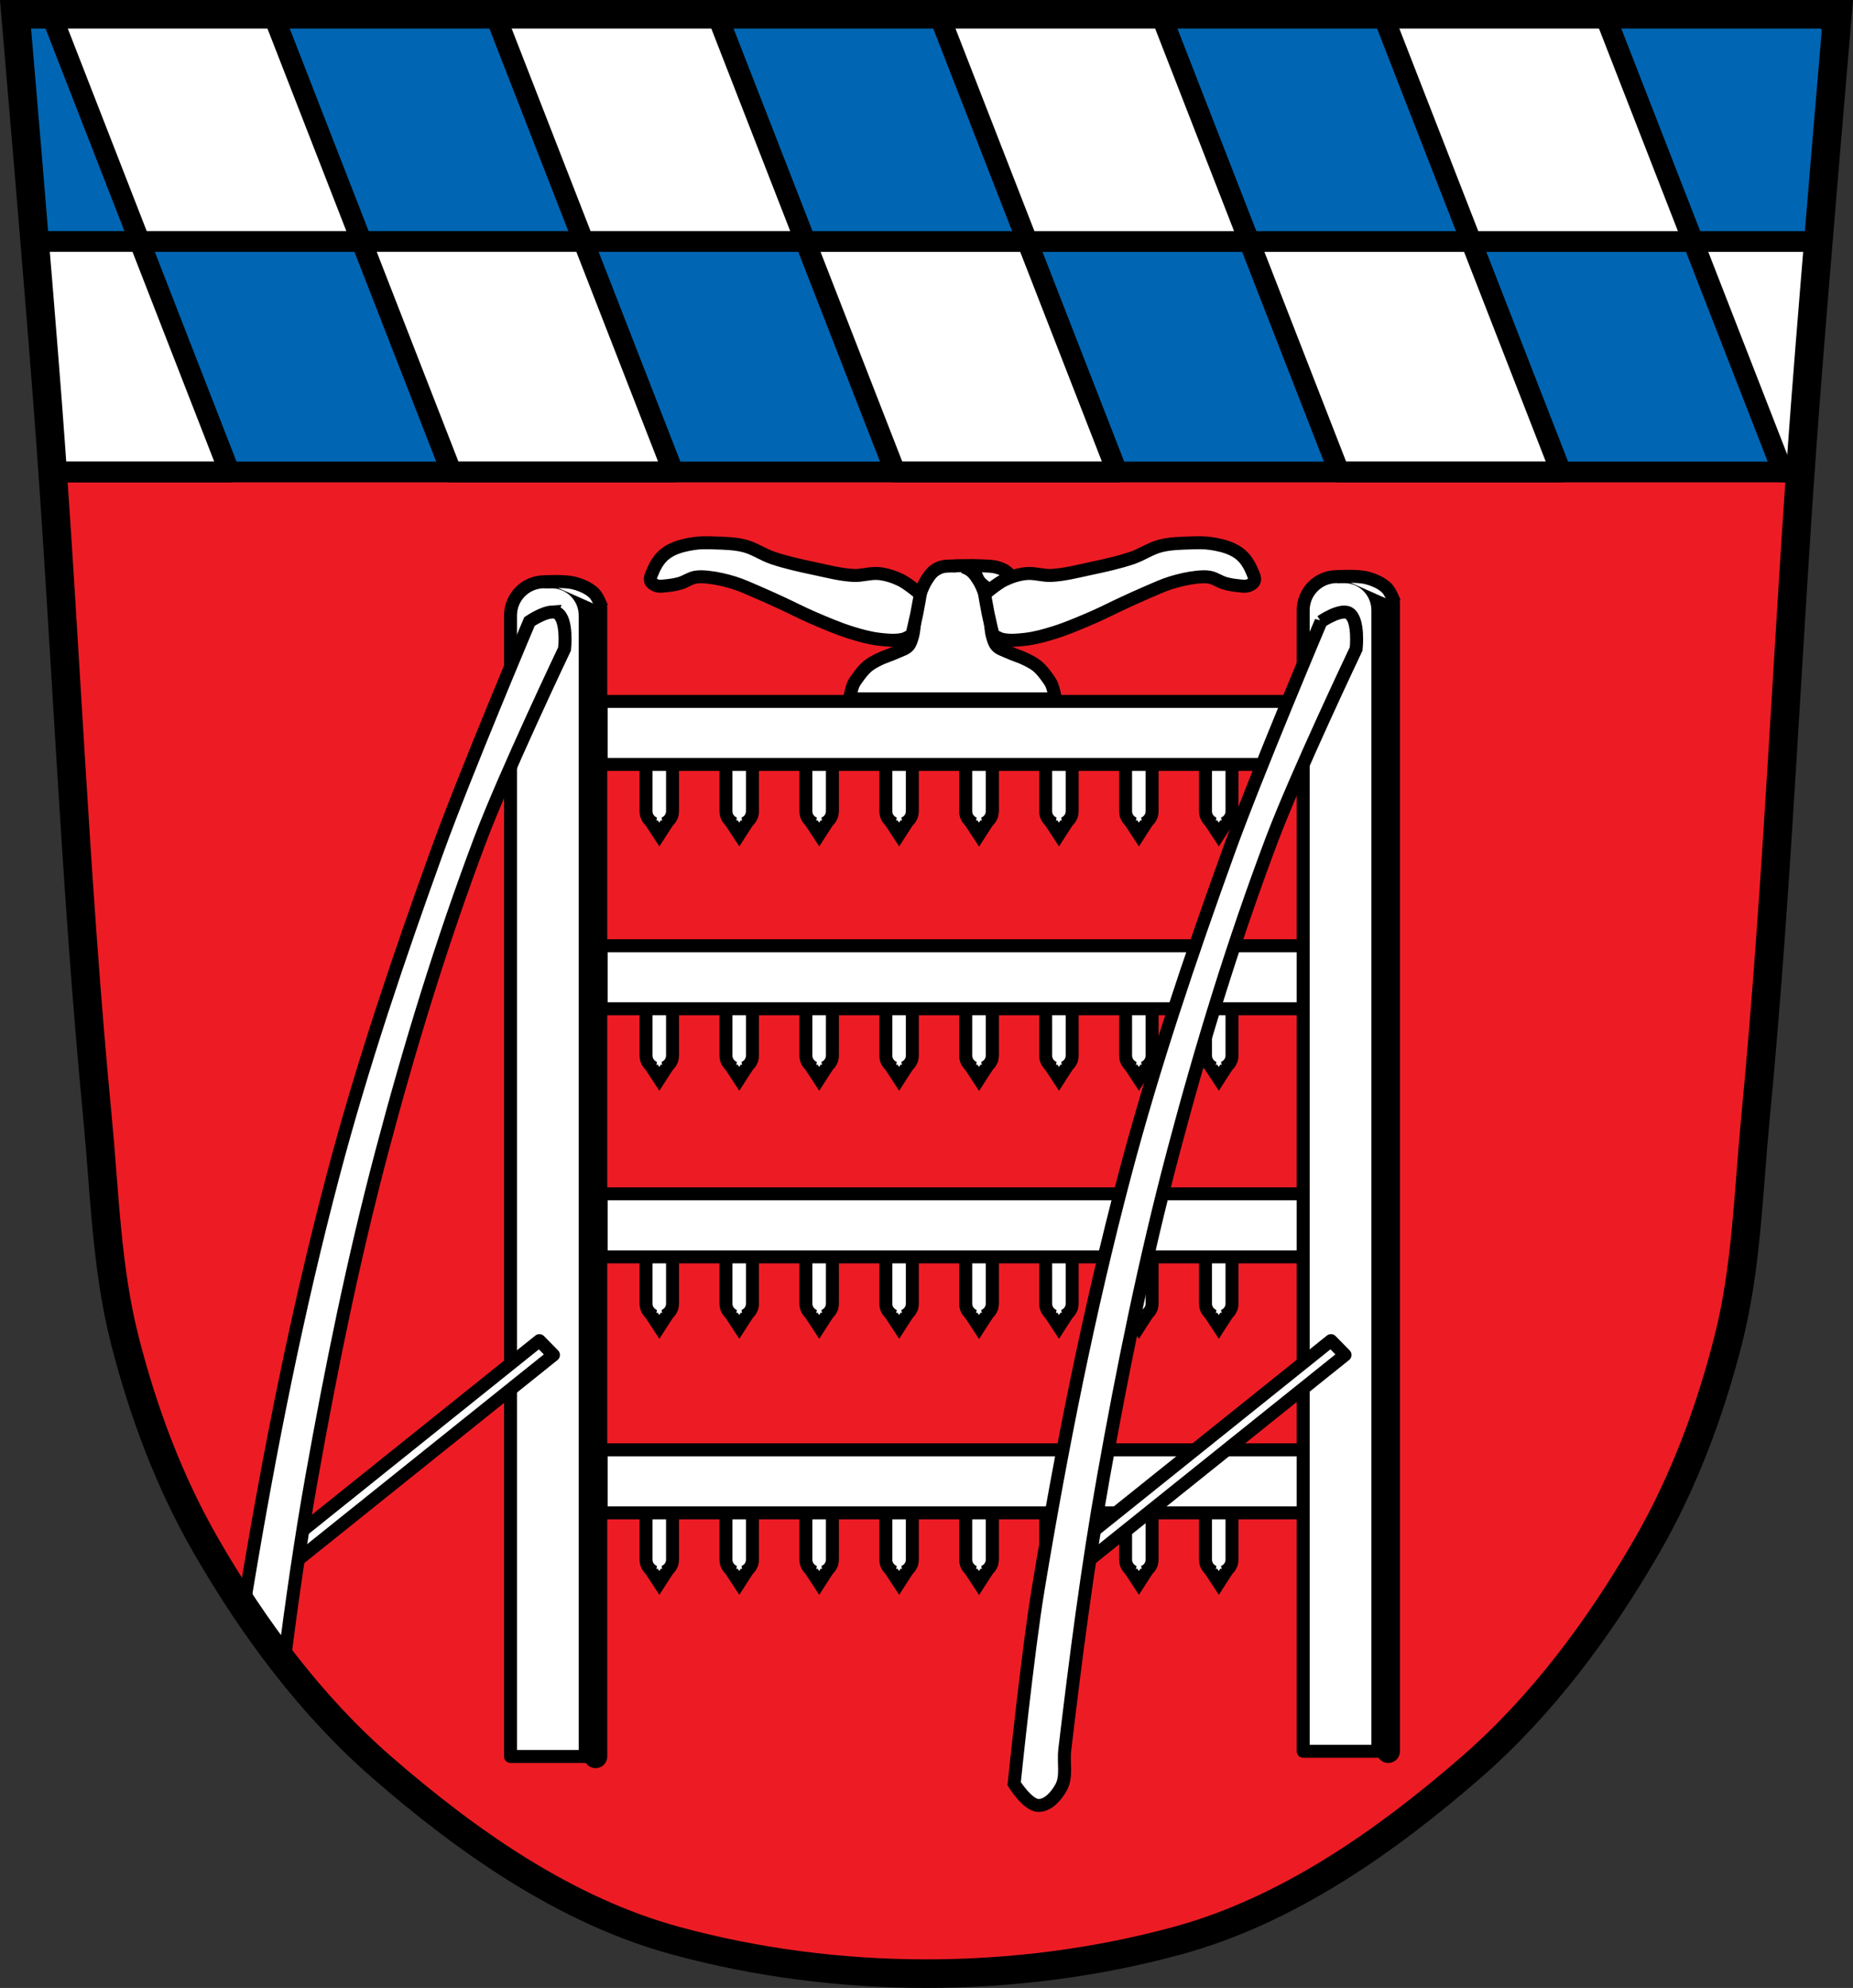 <?xml version="1.0" encoding="UTF-8" standalone="no"?>
<svg
   xmlns:dc="http://purl.org/dc/elements/1.1/"
   xmlns:cc="http://creativecommons.org/ns#"
   xmlns:rdf="http://www.w3.org/1999/02/22-rdf-syntax-ns#"
   xmlns:svg="http://www.w3.org/2000/svg"
   xmlns="http://www.w3.org/2000/svg"
   xmlns:xlink="http://www.w3.org/1999/xlink"
   xmlns:sodipodi="http://sodipodi.sourceforge.net/DTD/sodipodi-0.dtd"
   xmlns:inkscape="http://www.inkscape.org/namespaces/inkscape"
   viewBox="0 0 714.023 765.98"
   version="1.1"
   id="svg1612"
   sodipodi:docname="Wappen_von_Geiselhöring.svg"
   inkscape:version="0.92.5 (2060ec1f9f, 2020-04-08)"
   width="714.023"
   height="765.98">
  <rect x="0" y="0" width="714.023" height="765.98" fill="#333333" stroke="none"/>
  <sodipodi:namedview
     pagecolor="#ffffff"
     bordercolor="#666666"
     borderopacity="1"
     objecttolerance="10"
     gridtolerance="10"
     guidetolerance="10"
     inkscape:pageopacity="0"
     inkscape:pageshadow="2"
     inkscape:window-width="1920"
     inkscape:window-height="1046"
     id="namedview1614"
     showgrid="false"
     inkscape:zoom="1.0352752"
     inkscape:cx="141.60996"
     inkscape:cy="267.07876"
     inkscape:window-x="-11"
     inkscape:window-y="-11"
     inkscape:window-maximized="1"
     inkscape:current-layer="svg1612"
     inkscape:snap-global="false"
     fit-margin-top="0"
     fit-margin-left="0"
     fit-margin-right="0"
     fit-margin-bottom="0" />
  <defs
     id="defs1425">
    <path
       id="0"
       d="m -456.03,386.22 c -2.58,0.26 -4.594,2.443 -4.594,5.094 v 16.25 c 0,2.204 1.394,4.064 3.344,4.781 h -0.969 l 1.375,2.094 1.375,2.094 1.344,-2.094 1.375,-2.094 h -1 c 1.963,-0.71 3.375,-2.567 3.375,-4.781 v -16.25 c 0,-2.828 -2.266,-5.094 -5.094,-5.094 -0.177,0 -0.359,-0.017 -0.531,0 z"
       inkscape:connector-curvature="0"
       style="fill:#ffffff;stroke:#000000;stroke-width:5;stroke-linecap:round" />
    <path
       id="1"
       d="m -601.13,365.26 h 278.91 v 24.281 h -278.91 z"
       inkscape:connector-curvature="0"
       style="fill:#ffffff;stroke:#000000;stroke-width:5;stroke-linecap:round" />
    <path
       id="2"
       d="m -517.62,386.22 c -2.58,0.26 -4.594,2.443 -4.594,5.094 v 16.25 c 0,2.204 1.394,4.064 3.344,4.781 h -0.969 l 1.375,2.094 1.375,2.094 1.344,-2.094 1.375,-2.094 h -1 c 1.963,-0.71 3.375,-2.567 3.375,-4.781 v -16.25 c 0,-2.828 -2.266,-5.094 -5.094,-5.094 -0.177,0 -0.359,-0.017 -0.531,0 z"
       inkscape:connector-curvature="0"
       style="fill:#ffffff;stroke:#000000;stroke-width:5;stroke-linecap:round" />
    <path
       id="3"
       d="m -579.22,386.22 c -2.58,0.26 -4.594,2.443 -4.594,5.094 v 16.25 c 0,2.204 1.394,4.064 3.344,4.781 h -0.969 l 1.375,2.094 1.375,2.094 1.344,-2.094 1.375,-2.094 h -1 c 1.963,-0.71 3.375,-2.567 3.375,-4.781 v -16.25 c 0,-2.828 -2.266,-5.094 -5.094,-5.094 -0.177,0 -0.359,-0.017 -0.531,0 z"
       inkscape:connector-curvature="0"
       style="fill:#ffffff;stroke:#000000;stroke-width:5;stroke-linecap:round" />
    <path
       id="4"
       d="m -425.23,386.22 c -2.58,0.26 -4.594,2.443 -4.594,5.094 v 16.25 c 0,2.204 1.394,4.064 3.344,4.781 h -0.969 l 1.375,2.094 1.375,2.094 1.344,-2.094 1.375,-2.094 h -1 c 1.963,-0.71 3.375,-2.567 3.375,-4.781 v -16.25 c 0,-2.828 -2.266,-5.094 -5.094,-5.094 -0.177,0 -0.359,-0.017 -0.531,0 z"
       inkscape:connector-curvature="0"
       style="fill:#ffffff;stroke:#000000;stroke-width:5;stroke-linecap:round" />
    <path
       id="5"
       d="m -363.64,386.22 c -2.58,0.26 -4.594,2.443 -4.594,5.094 v 16.25 c 0,2.204 1.394,4.064 3.344,4.781 h -0.969 l 1.375,2.094 1.375,2.094 1.344,-2.094 1.375,-2.094 h -1 c 1.963,-0.71 3.375,-2.567 3.375,-4.781 v -16.25 c 0,-2.828 -2.266,-5.094 -5.094,-5.094 -0.177,0 -0.359,-0.017 -0.531,0 z"
       inkscape:connector-curvature="0"
       style="fill:#ffffff;stroke:#000000;stroke-width:5;stroke-linecap:round" />
    <path
       id="6"
       d="m -486.82,386.22 c -2.58,0.26 -4.594,2.443 -4.594,5.094 v 16.25 c 0,2.204 1.394,4.064 3.344,4.781 h -0.969 l 1.375,2.094 1.375,2.094 1.344,-2.094 1.375,-2.094 h -1 c 1.963,-0.71 3.375,-2.567 3.375,-4.781 v -16.25 c 0,-2.828 -2.266,-5.094 -5.094,-5.094 -0.177,0 -0.359,-0.017 -0.531,0 z"
       inkscape:connector-curvature="0"
       style="fill:#ffffff;stroke:#000000;stroke-width:5;stroke-linecap:round" />
    <path
       id="7"
       d="m -548.42,386.22 c -2.58,0.26 -4.594,2.443 -4.594,5.094 v 16.25 c 0,2.204 1.394,4.064 3.344,4.781 h -0.969 l 1.375,2.094 1.375,2.094 1.344,-2.094 1.375,-2.094 h -1 c 1.963,-0.71 3.375,-2.567 3.375,-4.781 v -16.25 c 0,-2.828 -2.266,-5.094 -5.094,-5.094 -0.177,0 -0.359,-0.017 -0.531,0"
       inkscape:connector-curvature="0"
       style="stroke-width:5;stroke-linecap:round" />
    <path
       id="8"
       d="m -394.43,386.22 c -2.58,0.26 -4.594,2.443 -4.594,5.094 v 16.25 c 0,2.204 1.394,4.064 3.344,4.781 h -0.969 l 1.375,2.094 1.375,2.094 1.344,-2.094 1.375,-2.094 h -1 c 1.963,-0.71 3.375,-2.567 3.375,-4.781 v -16.25 c 0,-2.828 -2.266,-5.094 -5.094,-5.094 -0.177,0 -0.359,-0.017 -0.531,0"
       inkscape:connector-curvature="0"
       style="stroke-width:5;stroke-linecap:round" />
  </defs>
  <path
     style="fill:#ed1c24;fill-opacity:1;stroke:none;stroke-width:11;stroke-linecap:butt;stroke-linejoin:miter;stroke-miterlimit:4;stroke-dasharray:none;stroke-opacity:1"
     d="m 5.992,5.505 c 0,0 8.574,100.025 12.385,150.075 6.978,91.637 10.391,183.551 19.193,275.034 2.761,28.694 3.409,57.892 10.539,85.841 7.056,27.658 17.234,54.923 31.568,79.679 18.093,31.249 40.194,61.131 67.548,84.906 32.975,28.66 70.783,55.196 113.114,66.733 62.13,16.934 131.218,16.934 193.348,0 42.331,-11.537 80.139,-38.074 113.114,-66.733 27.355,-23.775 49.455,-53.658 67.548,-84.906 14.334,-24.756 24.512,-52.021 31.568,-79.679 7.13,-27.949 7.778,-57.147 10.539,-85.841 8.802,-91.483 12.214,-183.398 19.193,-275.034 3.811,-50.05 12.385,-150.075 12.385,-150.075 z"
     id="path1009-1-7-5-2-2-9"
     inkscape:connector-curvature="0"
     sodipodi:nodetypes="cssscsaascssscc" />
  <path
     style="fill:#0066b3;stroke:none;stroke-width:8;stroke-linejoin:round;stroke-miterlimit:4;stroke-dasharray:none;fill-opacity:1"
     d="M 5.992 5.5 C 5.992 5.5 14.566 105.525 18.377 155.574 C 19.044 164.331 19.67 173.092 20.279 181.854 L 693.744 181.854 C 694.354 173.092 694.98 164.331 695.646 155.574 C 699.458 105.525 708.031 5.5 708.031 5.5 L 5.992 5.5 z "
     id="path1429" />
  <path
     style="fill:#ffffff;stroke:#000000;stroke-width:5;stroke-linecap:round"
     d="m 375,217.924 c -3.463,-0.024 -7.438,0.094 -7.438,0.094 0,0 0.401,0.044 0.969,0.094 -0.826,-0.034 -1.5,-0.031 -1.5,-0.031 0,0 -2.669,-0.043 -3.938,0.313 -1.177,0.33 -2.334,0.882 -3.281,1.656 -1.237,1.01 -2.126,2.393 -2.969,3.75 -0.8,1.288 -1.385,2.725 -1.969,4.125 -0.626,1.501 -1.254,3.01 -1.625,4.594 -0.427,1.823 -0.42,3.705 -0.656,5.563 -0.306,2.409 -0.326,4.885 -1,7.219 -0.367,1.27 -0.722,2.66 -1.625,3.625 -1.103,1.18 -2.821,1.592 -4.281,2.281 -2.351,1.11 -4.901,1.791 -7.219,2.969 -1.489,0.756 -2.981,1.541 -4.25,2.625 -1.534,1.31 -2.758,2.958 -3.938,4.594 -0.559,0.776 -1.125,1.558 -1.5,2.438 -0.734,1.721 -1.469,5.438 -1.469,5.438 h 37.41 4.594 37.41 c 0,0 -0.735,-3.717 -1.469,-5.438 -0.375,-0.88 -0.909,-1.661 -1.469,-2.438 -1.179,-1.636 -2.404,-3.284 -3.938,-4.594 -1.269,-1.084 -2.793,-1.869 -4.281,-2.625 -2.318,-1.177 -4.868,-1.859 -7.219,-2.969 -1.46,-0.69 -3.147,-1.102 -4.25,-2.281 -0.903,-0.965 -1.29,-2.355 -1.656,-3.625 -0.674,-2.333 -0.663,-4.81 -0.969,-7.219 -0.236,-1.857 -0.229,-3.74 -0.656,-5.563 -0.371,-1.583 -1.03,-3.093 -1.656,-4.594 -0.579,-1.387 -1.149,-2.815 -1.938,-4.094 0.13,0.197 0.279,0.389 0.438,0.563 1.118,1.221 2.523,2.141 3.938,3 1.168,0.709 2.353,1.799 3.719,1.75 1.505,-0.054 3.062,-0.962 3.938,-2.188 0.754,-1.055 1.017,-2.581 0.719,-3.844 -0.267,-1.129 -1.189,-2.055 -2.094,-2.781 -1.093,-0.878 -2.49,-1.387 -3.844,-1.75 -1.914,-0.514 -3.927,-0.466 -5.906,-0.563 -0.879,-0.043 -1.971,-0.086 -3.125,-0.094 z m -3.906,0.5 c 1.33,0.244 2.728,0.628 3.563,1.219 1.33,0.941 1.637,2.78 2.531,4.156 -0.843,-1.357 -1.701,-2.739 -2.938,-3.75 -0.914,-0.747 -2.02,-1.291 -3.156,-1.625 z"
     id="path1462"
     inkscape:connector-curvature="0" />
  <path
     style="fill:#ffffff;stroke:#000000;stroke-width:5;stroke-linecap:round"
     d="m 379.4,228.914 c 0,0 4.694,-3.984 7.425,-5.337 2.609,-1.292 5.46,-2.223 8.353,-2.552 3.312,-0.377 6.648,0.868 9.977,0.696 4.94,-0.255 9.781,-1.518 14.617,-2.552 5.54,-1.184 11.11,-2.366 16.474,-4.176 3.743,-1.263 7.078,-3.659 10.905,-4.64 3.765,-0.965 7.717,-1.024 11.601,-1.16 2.629,-0.092 5.288,-0.162 7.889,0.232 2.857,0.432 5.749,1.068 8.353,2.32 1.548,0.744 3.01,1.752 4.176,3.02 1.525,1.661 2.653,3.703 3.48,5.801 0.406,1.03 1.068,2.205 0.696,3.248 -0.333,0.933 -1.386,1.528 -2.32,1.856 -1.241,0.435 -2.635,0.118 -3.944,0 -1.722,-0.155 -3.443,-0.45 -5.105,-0.928 -2,-0.576 -3.756,-1.926 -5.801,-2.32 -1.671,-0.322 -3.412,-0.179 -5.105,0 -3.304,0.35 -6.567,1.12 -9.745,2.088 -3.187,0.971 -6.214,2.41 -9.281,3.712 -3.122,1.326 -6.199,2.758 -9.281,4.176 -3.96,1.823 -7.828,3.846 -11.833,5.569 -4.882,2.099 -9.775,4.224 -14.849,5.801 -3.565,1.107 -7.196,2.124 -10.905,2.552 -2.996,0.346 -6.104,0.653 -9.05,0 -1.25,-0.277 -3.48,-1.624 -3.48,-1.624 0,0 -1.298,-5.401 -1.856,-8.121 -0.521,-2.541 -1.392,-7.657 -1.392,-7.657 z"
     id="path1464"
     inkscape:connector-curvature="0" />
  <path
     style="fill:#ffffff;stroke:#000000;stroke-width:5;stroke-linecap:round"
     d="m 354.63,228.914 c 0,0 -4.694,-3.984 -7.425,-5.337 -2.609,-1.292 -5.46,-2.223 -8.353,-2.552 -3.312,-0.377 -6.648,0.868 -9.977,0.696 -4.94,-0.255 -9.781,-1.518 -14.617,-2.552 -5.54,-1.184 -11.11,-2.366 -16.474,-4.176 -3.743,-1.263 -7.078,-3.659 -10.905,-4.64 -3.765,-0.965 -7.717,-1.024 -11.601,-1.16 -2.629,-0.092 -5.288,-0.162 -7.889,0.232 -2.857,0.432 -5.749,1.068 -8.353,2.32 -1.548,0.744 -3.01,1.752 -4.176,3.02 -1.525,1.661 -2.653,3.703 -3.48,5.801 -0.406,1.03 -1.068,2.205 -0.696,3.248 0.333,0.933 1.386,1.528 2.32,1.856 1.241,0.435 2.635,0.118 3.944,0 1.722,-0.155 3.443,-0.45 5.105,-0.928 2,-0.576 3.756,-1.926 5.801,-2.32 1.671,-0.322 3.412,-0.179 5.105,0 3.304,0.35 6.567,1.12 9.745,2.088 3.187,0.971 6.214,2.41 9.281,3.712 3.122,1.326 6.199,2.758 9.281,4.176 3.96,1.823 7.828,3.846 11.833,5.569 4.882,2.099 9.775,4.224 14.849,5.801 3.565,1.107 7.196,2.124 10.905,2.552 2.996,0.346 6.104,0.653 9.05,0 1.25,-0.277 3.48,-1.624 3.48,-1.624 0,0 1.298,-5.401 1.856,-8.121 0.521,-2.541 1.392,-7.657 1.392,-7.657 z"
     id="path1466"
     inkscape:connector-curvature="0" />
  <use
     style="fill:#ffffff;stroke:#000000"
     xlink:href="#0"
     id="use1470"
     x="0"
     y="0"
     width="100%"
     height="100%"
     transform="translate(832.75,193.384)" />
  <use
     style="fill:#ffffff;stroke:#000000"
     height="100%"
     width="100%"
     y="0"
     x="0"
     id="use1472"
     xlink:href="#2"
     transform="translate(832.75,193.384)" />
  <use
     style="fill:#ffffff;stroke:#000000"
     height="100%"
     width="100%"
     y="0"
     x="0"
     id="use1474"
     xlink:href="#7"
     transform="translate(832.75,193.384)" />
  <use
     style="fill:#ffffff;stroke:#000000"
     height="100%"
     width="100%"
     y="0"
     x="0"
     id="use1476"
     xlink:href="#3"
     transform="translate(832.75,193.384)" />
  <path
     style="fill:#ffffff;stroke:#000000;stroke-width:5;stroke-linecap:round"
     inkscape:connector-curvature="0"
     id="path1478"
     d="m 345.93,579.604 c -2.58,0.26 -4.594,2.443 -4.594,5.094 v 16.25 c 0,2.204 1.394,4.064 3.344,4.781 h -0.969 l 1.375,2.094 1.375,2.094 1.344,-2.094 1.375,-2.094 h -1 c 1.963,-0.71 3.375,-2.567 3.375,-4.781 v -16.25 c 0,-2.828 -2.266,-5.094 -5.094,-5.094 -0.177,0 -0.359,-0.017 -0.531,0 z" />
  <use
     style="fill:#ffffff;stroke:#000000"
     height="100%"
     width="100%"
     y="0"
     x="0"
     id="use1480"
     xlink:href="#4"
     transform="translate(832.75,193.384)" />
  <use
     style="fill:#ffffff;stroke:#000000"
     height="100%"
     width="100%"
     y="0"
     x="0"
     id="use1482"
     xlink:href="#8"
     transform="translate(832.75,193.384)" />
  <use
     style="fill:#ffffff;stroke:#000000"
     height="100%"
     width="100%"
     y="0"
     x="0"
     id="use1484"
     xlink:href="#5"
     transform="translate(832.75,193.384)" />
  <use
     style="fill:#ffffff;stroke:#000000"
     height="100%"
     width="100%"
     y="0"
     x="0"
     id="use1486"
     xlink:href="#0"
     transform="translate(832.75,193.384)" />
  <path
     style="fill:#ffffff;stroke:#000000;stroke-width:5;stroke-linecap:round"
     inkscape:connector-curvature="0"
     id="path1488"
     d="m 231.62,558.644 h 278.91 v 24.281 h -278.91 z" />
  <use
     style="fill:#ffffff;stroke:#000000"
     xlink:href="#0"
     id="use1494"
     x="0"
     y="0"
     width="100%"
     height="100%"
     transform="translate(832.75,94.744)" />
  <use
     style="fill:#ffffff;stroke:#000000"
     height="100%"
     width="100%"
     y="0"
     x="0"
     id="use1496"
     xlink:href="#2"
     transform="translate(832.75,94.744)" />
  <use
     style="fill:#ffffff;stroke:#000000"
     height="100%"
     width="100%"
     y="0"
     x="0"
     id="use1498"
     xlink:href="#7"
     transform="translate(832.75,94.744)" />
  <use
     style="fill:#ffffff;stroke:#000000"
     height="100%"
     width="100%"
     y="0"
     x="0"
     id="use1500"
     xlink:href="#3"
     transform="translate(832.75,94.744)" />
  <use
     style="fill:#ffffff;stroke:#000000"
     height="100%"
     width="100%"
     y="0"
     x="0"
     id="use1502"
     xlink:href="#6"
     transform="translate(832.75,94.744)" />
  <use
     style="fill:#ffffff;stroke:#000000"
     height="100%"
     width="100%"
     y="0"
     x="0"
     id="use1504"
     xlink:href="#4"
     transform="translate(832.75,94.744)" />
  <use
     style="fill:#ffffff;stroke:#000000"
     height="100%"
     width="100%"
     y="0"
     x="0"
     id="use1506"
     xlink:href="#8"
     transform="translate(832.75,94.744)" />
  <use
     style="fill:#ffffff;stroke:#000000"
     height="100%"
     width="100%"
     y="0"
     x="0"
     id="use1508"
     xlink:href="#5"
     transform="translate(832.75,94.744)" />
  <use
     style="fill:#ffffff;stroke:#000000"
     height="100%"
     width="100%"
     y="0"
     x="0"
     id="use1510"
     xlink:href="#0"
     transform="translate(832.75,94.744)" />
  <use
     style="fill:#ffffff;stroke:#000000"
     xlink:href="#1"
     id="use1514"
     x="0"
     y="0"
     width="100%"
     height="100%"
     transform="translate(832.75,94.744)" />
  <use
     style="fill:#ffffff;stroke:#000000"
     xlink:href="#0"
     id="use1518"
     x="0"
     y="0"
     width="100%"
     height="100%"
     transform="translate(832.75,-0.846)" />
  <use
     style="fill:#ffffff;stroke:#000000"
     height="100%"
     width="100%"
     y="0"
     x="0"
     id="use1520"
     xlink:href="#2"
     transform="translate(832.75,-0.846)" />
  <use
     height="100%"
     width="100%"
     y="0"
     x="0"
     style="fill:#ffffff;stroke:#000000"
     xlink:href="#7"
     id="A"
     transform="translate(832.75,-0.846)" />
  <use
     style="fill:#ffffff;stroke:#000000"
     height="100%"
     width="100%"
     y="0"
     x="0"
     id="use1523"
     xlink:href="#3"
     transform="translate(832.75,-0.846)" />
  <use
     style="fill:#ffffff;stroke:#000000"
     height="100%"
     width="100%"
     y="0"
     x="0"
     id="use1525"
     xlink:href="#6"
     transform="translate(832.75,-0.846)" />
  <use
     style="fill:#ffffff;stroke:#000000"
     height="100%"
     width="100%"
     y="0"
     x="0"
     id="use1527"
     xlink:href="#4"
     transform="translate(832.75,-0.846)" />
  <use
     height="100%"
     width="100%"
     y="0"
     x="0"
     style="fill:#ffffff;stroke:#000000"
     xlink:href="#8"
     id="B"
     transform="translate(832.75,-0.846)" />
  <use
     style="fill:#ffffff;stroke:#000000"
     height="100%"
     width="100%"
     y="0"
     x="0"
     id="use1530"
     xlink:href="#5"
     transform="translate(832.75,-0.846)" />
  <use
     style="fill:#ffffff;stroke:#000000"
     height="100%"
     width="100%"
     y="0"
     x="0"
     id="use1532"
     xlink:href="#0"
     transform="translate(832.75,-0.846)" />
  <use
     style="fill:#ffffff;stroke:#000000"
     xlink:href="#1"
     id="use1536"
     x="0"
     y="0"
     width="100%"
     height="100%"
     transform="translate(832.75,-0.846)" />
  <use
     style="fill:#ffffff;stroke:#000000"
     xlink:href="#0"
     id="use1540"
     x="0"
     y="0"
     width="100%"
     height="100%"
     transform="translate(832.75,-94.986)" />
  <use
     style="fill:#ffffff;stroke:#000000"
     height="100%"
     width="100%"
     y="0"
     x="0"
     id="use1542"
     xlink:href="#2"
     transform="translate(832.75,-94.986)" />
  <use
     style="fill:#ffffff;stroke:#000000"
     transform="translate(2.3461605e-8,-94.14)"
     height="100%"
     width="100%"
     y="0"
     x="0"
     id="use1544"
     xlink:href="#A" />
  <use
     style="fill:#ffffff;stroke:#000000"
     height="100%"
     width="100%"
     y="0"
     x="0"
     id="use1546"
     xlink:href="#3"
     transform="translate(832.75,-94.986)" />
  <use
     style="fill:#ffffff;stroke:#000000"
     height="100%"
     width="100%"
     y="0"
     x="0"
     id="use1548"
     xlink:href="#6"
     transform="translate(832.75,-94.986)" />
  <use
     style="fill:#ffffff;stroke:#000000"
     height="100%"
     width="100%"
     y="0"
     x="0"
     id="use1550"
     xlink:href="#4"
     transform="translate(832.75,-94.986)" />
  <use
     style="fill:#ffffff;stroke:#000000"
     transform="translate(2.3461605e-8,-94.14)"
     height="100%"
     width="100%"
     y="0"
     x="0"
     id="use1552"
     xlink:href="#B" />
  <use
     style="fill:#ffffff;stroke:#000000"
     height="100%"
     width="100%"
     y="0"
     x="0"
     id="use1554"
     xlink:href="#5"
     transform="translate(832.75,-94.986)" />
  <use
     style="fill:#ffffff;stroke:#000000"
     height="100%"
     width="100%"
     y="0"
     x="0"
     id="use1556"
     xlink:href="#0"
     transform="translate(832.75,-94.986)" />
  <use
     style="fill:#ffffff;stroke:#000000"
     xlink:href="#1"
     id="use1560"
     x="0"
     y="0"
     width="100%"
     height="100%"
     transform="translate(832.75,-94.986)" />
  <path
     d="m 209.72,224.174 c -7.198,0 -13,5.802 -13,13 v 439.62 h 28.781 v -439.62 c 0,-7.198 -5.802,-13 -13,-13 z"
     id="path1564"
     inkscape:connector-curvature="0"
     style="fill:#ffffff;stroke:#000000;stroke-width:5;stroke-linecap:round;stroke-linejoin:round" />
  <path
     d="m 229.5,676.794 v -442.55"
     id="path1566"
     inkscape:connector-curvature="0"
     style="fill:#ffffff;stroke:#000000;stroke-width:9;stroke-linecap:round" />
  <path
     style="fill:#ffffff;stroke:#000000;stroke-width:5;stroke-linejoin:round"
     d="m 231.88,234.014 c 0,0 -1.48,-3.98 -2.953,-5.414 -2.068,-2.01 -4.92,-3.203 -7.711,-3.938 -3.71,-0.976 -11.498,-0.49 -11.498,-0.49"
     id="path1570"
     inkscape:connector-curvature="0" />
  <path
     d="m 515.16,222.174 c -7.198,0 -13,5.802 -13,13 v 439.62 h 28.781 v -439.62 c 0,-7.198 -5.802,-13 -13,-13 z"
     id="path1572"
     inkscape:connector-curvature="0"
     style="fill:#ffffff;stroke:#000000;stroke-width:5;stroke-linecap:round;stroke-linejoin:round" />
  <path
     style="fill:#ffffff;stroke:#000000;stroke-width:9;stroke-linecap:round"
     inkscape:connector-curvature="0"
     id="path1576"
     d="m 534.94,674.794 v -442.55" />
  <path
     d="m 537.32,232.014 c 0,0 -1.48,-3.98 -2.953,-5.414 -2.068,-2.01 -4.92,-3.203 -7.711,-3.938 -3.71,-0.976 -11.498,-0.49 -11.498,-0.49"
     id="path1578"
     inkscape:connector-curvature="0"
     style="fill:#ffffff;stroke:#000000;stroke-width:5;stroke-linejoin:round" />
  <path
     d="m 512.865,516.562 5.429,5.524 -103.565,83.03 -5.429,-5.524 z"
     id="path1580"
     inkscape:connector-curvature="0"
     style="fill:#ffffff;stroke:#000000;stroke-width:4.997;stroke-linecap:round;stroke-linejoin:round" />
  <path
     d="m 509.04,239.474 c 0,0 -24.837,58.696 -35.652,88.66 -14.783,40.95 -28.782,82.27 -39.908,124.36 -13.893,52.56 -24.505,106 -33.411,159.63 -4.137,24.908 -9.281,75.18 -9.281,75.18 0,0 5.121,8.219 9.281,8.353 3.743,0.121 7.02,-3.674 8.817,-6.961 2.308,-4.229 0.822,-9.602 1.392,-14.385 4.176,-35.06 8.663,-70.11 14.849,-104.87 7.485,-42.06 15.993,-83.996 26.915,-125.29 10.782,-40.768 23.16,-81.2 38.05,-120.65 9.456,-25.06 32.483,-73.49 32.483,-73.49 0,0 1.228,-11.348 -2.784,-13.752 -3.21,-1.923 -10.753,3.225 -10.753,3.225 z"
     id="path1584"
     inkscape:connector-curvature="0"
     style="fill:#ffffff;stroke:#000000;stroke-width:5;stroke-linecap:round" />
  <path
     style="fill:#ffffff;stroke:#000000;stroke-width:4.997;stroke-linecap:round;stroke-linejoin:round"
     inkscape:connector-curvature="0"
     id="path1586"
     d="m 207.843,516.568 5.43,5.524 -103.565,83.03 -5.43,-5.524 z" />
  <path
     style="fill:#ffffff;stroke:#000000;stroke-width:5;stroke-linecap:round"
     d="M 213.195 235.818 C 212.998 235.811 212.795 235.816 212.588 235.83 L 212.59 235.824 C 209.001 236.067 204.027 239.48 204.027 239.48 C 204.027 239.48 179.186 298.177 168.371 328.141 C 153.588 369.091 139.591 410.39 128.465 452.48 C 114.572 505.04 103.966 558.511 95.059 612.141 C 94.703 614.284 94.34 616.677 93.975 619.174 C 98.86 626.507 104.006 633.684 109.416 640.65 C 112.486 616.835 115.883 593.054 120.09 569.426 C 127.575 527.366 136.109 485.442 147.027 444.146 C 157.809 403.378 170.167 362.946 185.057 323.486 C 194.513 298.426 217.557 250.016 217.557 250.016 C 217.557 250.016 218.787 238.64 214.775 236.236 C 214.324 235.966 213.786 235.84 213.195 235.818 z "
     id="path1588" />
  <path
     inkscape:connector-curvature="0"
     style="fill:#ffffff;stroke:#000000;stroke-width:8;stroke-linejoin:round;stroke-miterlimit:4;stroke-dasharray:none;stroke-opacity:1;fill-opacity:1"
     d="M 19.688,5.5 53.793,93.033 h 85.514 L 105.205,5.5 Z m 119.619,87.533 34.604,88.82 h 85.518 L 224.823,93.033 Z m 85.516,0 h 85.518 L 276.239,5.5 h -85.518 z m -171.029,0 H 13.346 c 1.88,22.759 3.731,45.461 5.031,62.541 0.667,8.757 1.293,17.518 1.902,26.279 H 88.397 Z M 361.748,5.5 395.852,93.045 h 85.518 L 447.264,5.5 Z m 119.621,87.545 34.598,88.809 h 85.518 L 566.885,93.045 Z m 85.516,0 h 85.518 L 618.293,5.5 h -85.516 z m 85.518,0 34.596,88.809 h 6.746 c 0.61,-8.761 1.236,-17.522 1.902,-26.279 1.3,-17.077 3.152,-39.774 5.031,-62.529 z m -256.551,0 h -85.516 l 34.598,88.809 h 85.518 z m 307.959,-87.545 3.467,8.9 c 0.101,-1.177 0.754,-8.9 0.754,-8.9 z"
     id="path1431-7" />
  <path
     style="fill:none;stroke:#000000;stroke-width:11;stroke-linecap:butt;stroke-linejoin:miter;stroke-miterlimit:4;stroke-dasharray:none;stroke-opacity:1"
     d="m 5.992,5.5 c 0,0 8.574,100.025 12.385,150.075 6.978,91.637 10.391,183.551 19.193,275.034 2.761,28.694 3.409,57.892 10.539,85.841 7.056,27.658 17.234,54.923 31.568,79.679 18.093,31.249 40.194,61.131 67.548,84.906 32.975,28.66 70.783,55.196 113.114,66.733 62.13,16.934 131.218,16.934 193.348,0 42.331,-11.537 80.139,-38.074 113.114,-66.733 27.355,-23.775 49.455,-53.658 67.548,-84.906 14.334,-24.756 24.512,-52.021 31.568,-79.679 7.13,-27.949 7.778,-57.147 10.539,-85.841 8.802,-91.483 12.214,-183.398 19.193,-275.034 C 699.458,105.525 708.032,5.5 708.032,5.5 Z"
     id="path1009-1-7-5-2-2"
     inkscape:connector-curvature="0"
     sodipodi:nodetypes="cssscsaascssscc" />
  <path
     inkscape:connector-curvature="0"
     style="fill:none;stroke:#000000;stroke-width:8;stroke-linejoin:round;stroke-miterlimit:4;stroke-dasharray:none"
     d="m 5.992,5.5 c 0,0 8.573,100.025 12.385,150.074 0.667,8.757 1.293,17.518 1.902,26.279 H 693.744 c 0.61,-8.761 1.236,-17.522 1.902,-26.279 C 699.458,105.525 708.031,5.5 708.031,5.5 Z"
     id="path1429-7" />
</svg>
